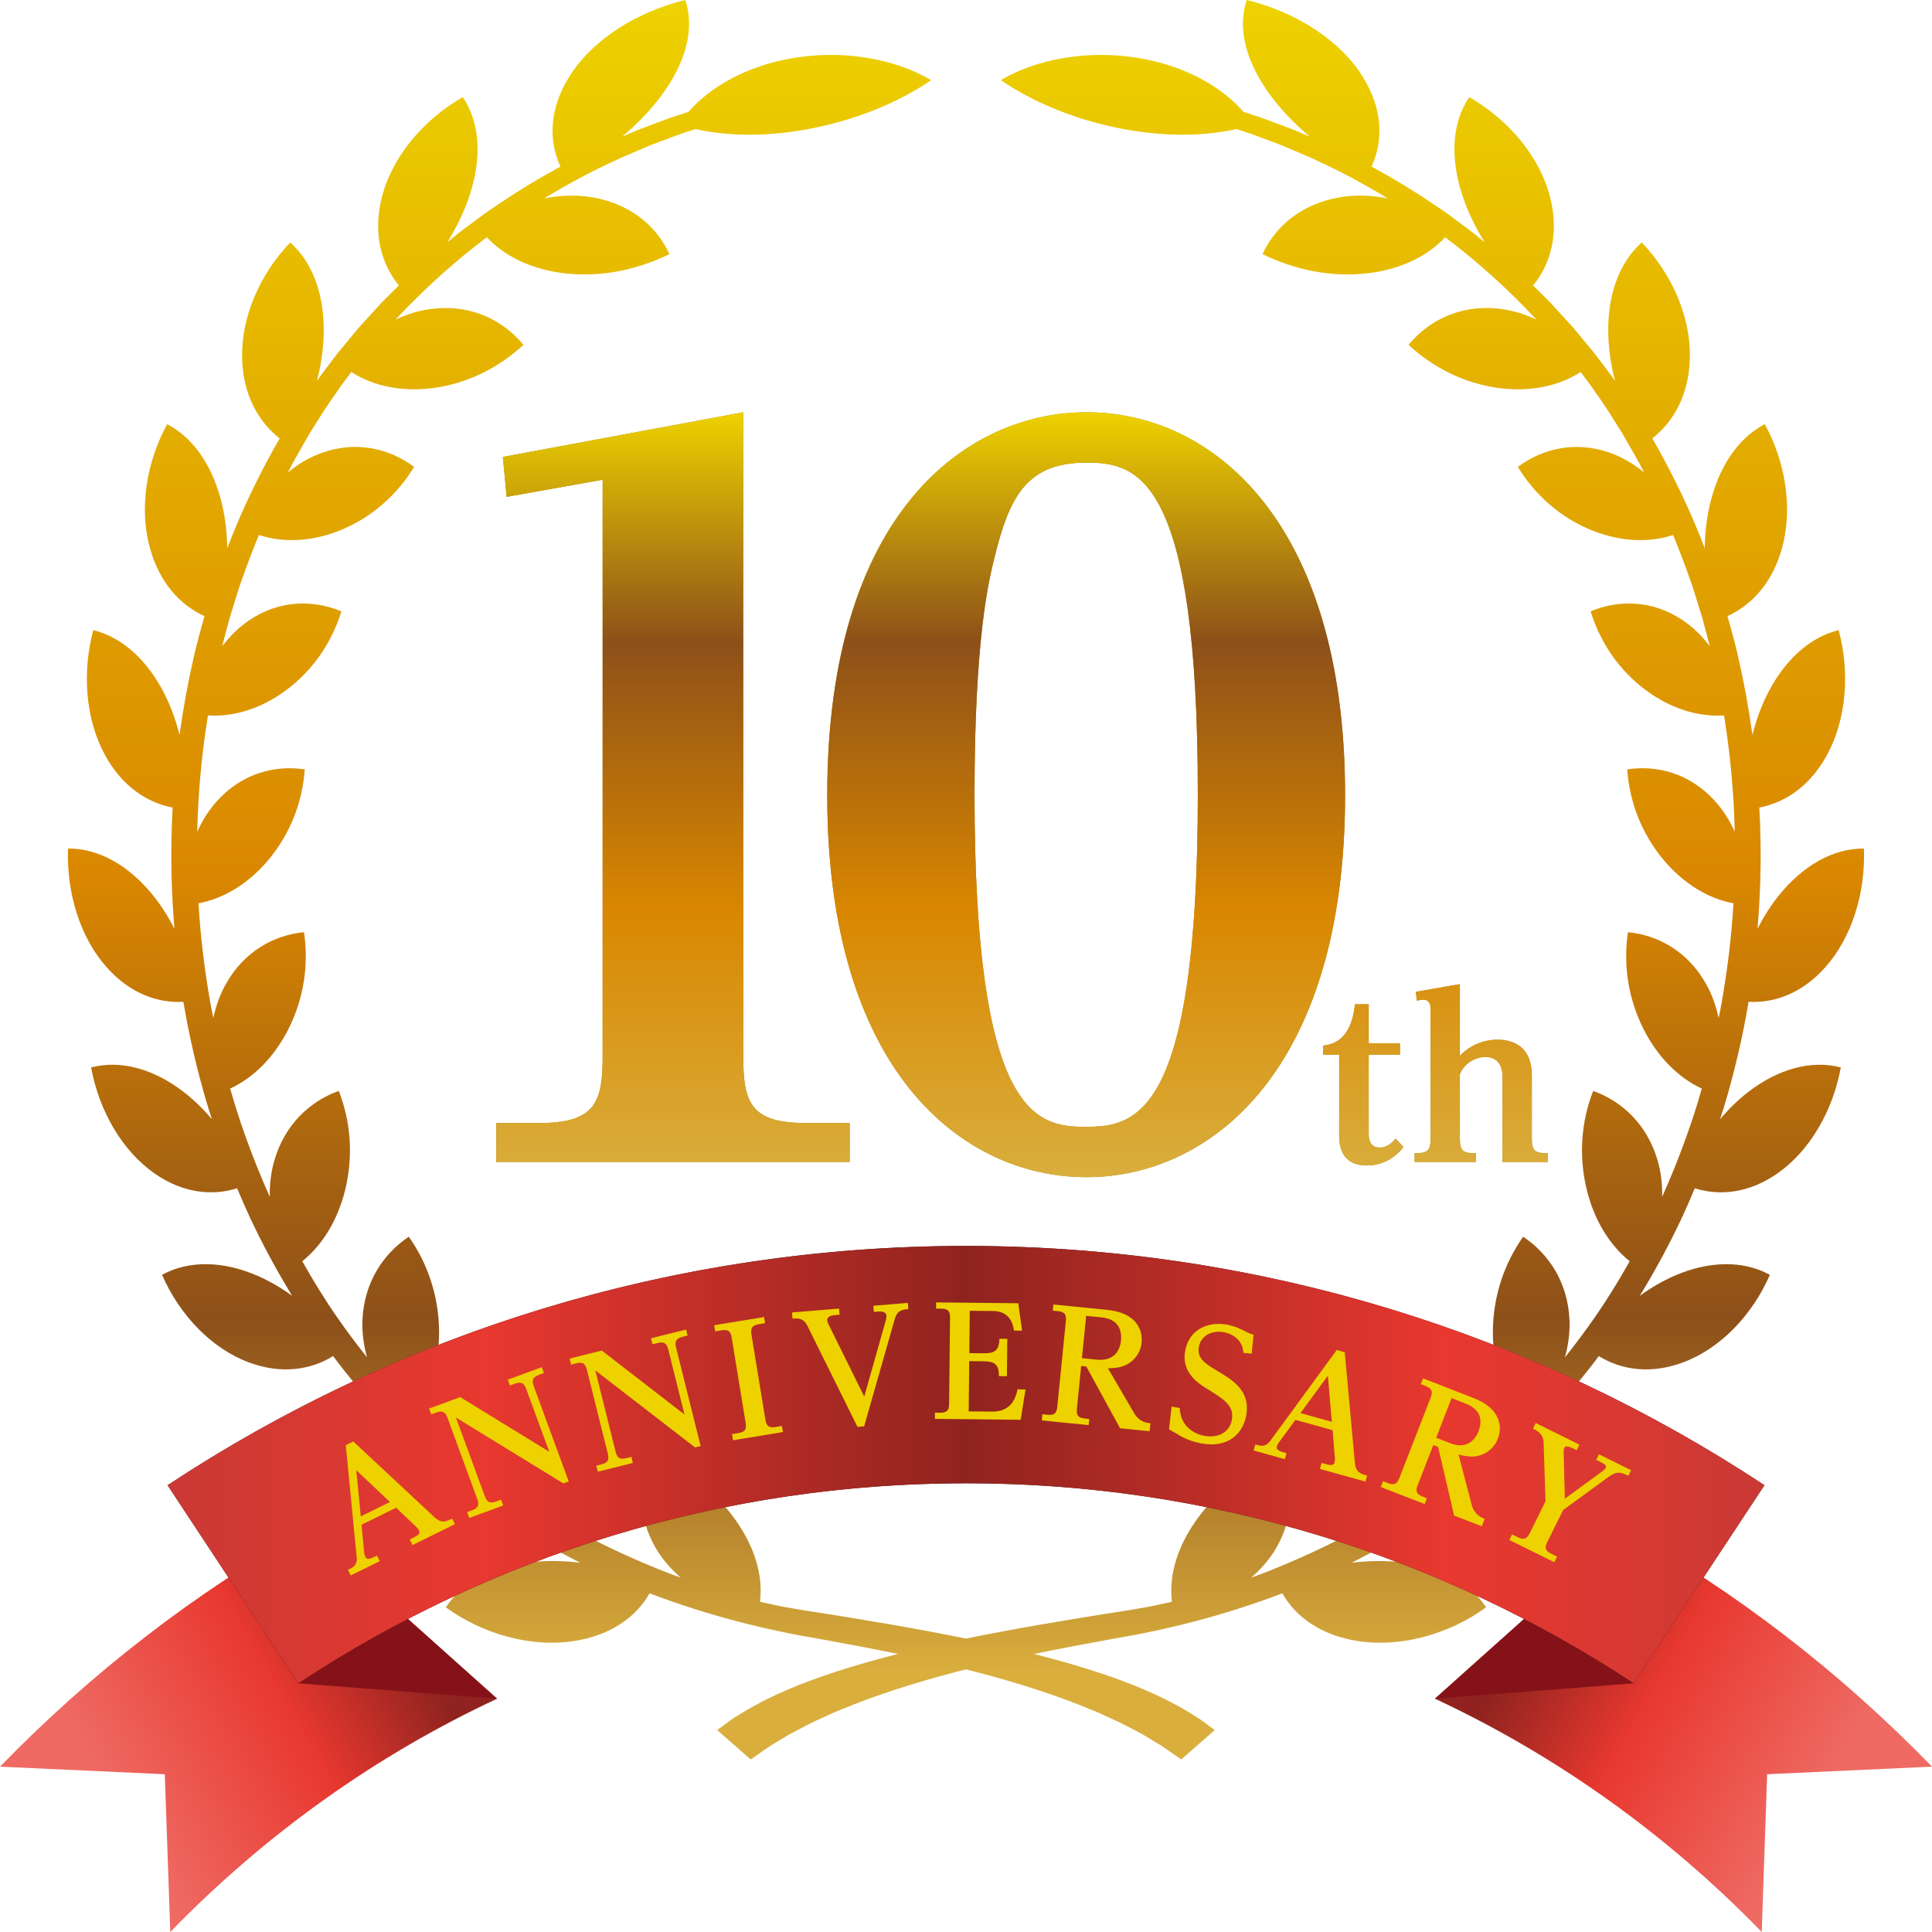 <?xml version="1.0" encoding="UTF-8"?>
<svg id="_レイヤー_1" data-name="レイヤー_1" xmlns="http://www.w3.org/2000/svg" version="1.1" xmlns:xlink="http://www.w3.org/1999/xlink" viewBox="0 0 201.26 201.259">
  <!-- Generator: Adobe Illustrator 29.0.0, SVG Export Plug-In . SVG Version: 2.1.0 Build 186)  -->
  <defs>
    <style>
      .st0 {
        fill: none;
        stroke: #231815;
        stroke-miterlimit: 10;
        stroke-width: 24.722px;
      }

      .st1 {
        fill: #edd200;
      }

      .st2 {
        fill: url(#_名称未設定グラデーション_61);
      }

      .st3 {
        fill: url(#_名称未設定グラデーション_6);
      }

      .st4 {
        fill: url(#_名称未設定グラデーション_15);
      }

      .st5 {
        fill: url(#_名称未設定グラデーション_10);
      }

      .st6 {
        fill: url(#_名称未設定グラデーション_101);
      }

      .st7 {
        fill: url(#_名称未設定グラデーション_151);
      }

      .st8 {
        fill: #a78608;
      }

      .st9 {
        fill: #851218;
      }
    </style>
    <linearGradient id="_名称未設定グラデーション_15" data-name="名称未設定グラデーション 15" x1="66.81" y1="0" x2="66.81" y2="183.288" gradientUnits="userSpaceOnUse">
      <stop offset="0" stop-color="#edd200"/>
      <stop offset=".5" stop-color="#d98700"/>
      <stop offset=".75" stop-color="#8d5019"/>
      <stop offset=".95" stop-color="#d9ae3d"/>
    </linearGradient>
    <linearGradient id="_名称未設定グラデーション_151" data-name="名称未設定グラデーション 15" x1="65.634" y1="0" x2="65.634" y2="183.288" gradientTransform="translate(200.084) rotate(-180) scale(1 -1)" xlink:href="#_名称未設定グラデーション_15"/>
    <linearGradient id="_名称未設定グラデーション_10" data-name="名称未設定グラデーション 10" x1="4.595" y1="191.997" x2="46.497" y2="167.805" gradientUnits="userSpaceOnUse">
      <stop offset=".177" stop-color="#ee6a63"/>
      <stop offset=".6" stop-color="#e8382f"/>
      <stop offset=".9" stop-color="#90231f"/>
    </linearGradient>
    <linearGradient id="_名称未設定グラデーション_101" data-name="名称未設定グラデーション 10" x1="196.665" y1="191.997" x2="154.763" y2="167.805" xlink:href="#_名称未設定グラデーション_10"/>
    <linearGradient id="_名称未設定グラデーション_61" data-name="名称未設定グラデーション 61" x1="106.462" y1="122.628" x2="106.462" y2="42.946" gradientUnits="userSpaceOnUse">
      <stop offset="0" stop-color="#d9ae3d"/>
      <stop offset=".35" stop-color="#d98700"/>
      <stop offset=".7" stop-color="#8d5019"/>
      <stop offset="1" stop-color="#edd200"/>
    </linearGradient>
    <linearGradient id="_名称未設定グラデーション_6" data-name="名称未設定グラデーション 6" x1="17.458" y1="152.573" x2="183.802" y2="152.573" gradientUnits="userSpaceOnUse">
      <stop offset="0" stop-color="#ca3935"/>
      <stop offset=".2" stop-color="#e8382f"/>
      <stop offset=".5" stop-color="#90231f"/>
      <stop offset=".8" stop-color="#e8382f"/>
      <stop offset="1" stop-color="#ca3935"/>
    </linearGradient>
  </defs>
  <path class="st4" d="M125.942,179.781c-.197-.146-.444-.328-.735-.544-.292-.216-.658-.423-1.056-.68-1.605-1.012-4.081-2.298-7.38-3.511-3.294-1.224-7.391-2.403-12.14-3.49-4.752-1.082-10.154-2.078-16.063-3.042-1.477-.249-2.988-.472-4.526-.716-.771-.118-1.532-.265-2.309-.397-.776-.134-1.548-.329-2.331-.493-.077-.018-.156-.041-.233-.059.349-2.757-.583-5.709-2.499-8.441-2.234-3.164-5.283-5.482-8.608-6.918-1.509,2.847-1.75,6.397.286,9.836.656,1.115,1.538,2.121,2.563,3.017-.333-.122-.666-.236-.999-.363-3.581-1.371-7.189-3.032-10.734-4.993,1.015-2.528,1.036-5.503.146-8.502-1.076-3.584-3.162-6.548-5.802-8.732-2.172,2.388-3.368,5.759-2.496,9.566.277,1.225.782,2.399,1.439,3.501-.473-.328-.948-.651-1.416-.992-.74-.566-1.498-1.115-2.231-1.703-.719-.602-1.459-1.188-2.17-1.811-.695-.641-1.411-1.264-2.095-1.926-.452-.454-.907-.911-1.362-1.367,1.703-2.218,2.574-5.153,2.551-8.34-.037-3.724-1.213-7.096-3.154-9.85-2.667,1.783-4.655,4.757-4.826,8.651-.062,1.316.117,2.637.475,3.919-1.052-1.321-2.072-2.676-3.042-4.075-1.331-1.905-2.558-3.897-3.706-5.941,2.157-1.733,3.71-4.349,4.468-7.424.881-3.617.564-7.173-.663-10.32-2.994,1.077-5.606,3.475-6.701,7.21-.365,1.23-.51,2.521-.489,3.818-1.258-2.811-2.372-5.696-3.329-8.635-.281-.874-.544-1.753-.797-2.636,2.485-1.155,4.589-3.311,6.023-6.106,1.679-3.296,2.167-6.828,1.669-10.186-3.151.311-6.22,2.001-8.117,5.359-.628,1.105-1.059,2.323-1.33,3.589-.106-.538-.219-1.075-.315-1.614-.605-3.435-1.027-6.891-1.227-10.34,2.683-.505,5.216-2.088,7.231-4.462,2.352-2.791,3.594-6.103,3.838-9.49-3.136-.471-6.492.418-9.067,3.215-.883.953-1.589,2.073-2.137,3.285.097-4.111.475-8.169,1.118-12.123,2.736.179,5.562-.739,8.055-2.561,2.904-2.135,4.843-5.049,5.846-8.28-2.95-1.229-6.421-1.189-9.552.897-1.097.725-2.053,1.665-2.865,2.738.255-1.0.523-1.994.788-2.981.271-.877.543-1.75.812-2.62.069-.216.133-.435.206-.65l.228-.639c.151-.426.304-.851.455-1.275.421-1.161.869-2.298,1.33-3.424,2.637.864,5.619.668,8.492-.495,3.328-1.359,5.914-3.711,7.687-6.599-2.586-1.917-6.002-2.734-9.564-1.48-1.3.453-2.508,1.163-3.588,2.058.147-.288.294-.576.44-.863.208-.37.418-.739.625-1.107.421-.732.823-1.47,1.252-2.182.892-1.405,1.739-2.809,2.692-4.11.51-.761,1.051-1.484,1.598-2.196,2.385,1.527,5.398,2.086,8.563,1.662,3.628-.496,6.803-2.137,9.365-4.493-2.05-2.495-5.234-4.132-9.102-3.797-1.459.122-2.889.531-4.228,1.168,3.141-3.358,6.367-6.212,9.514-8.581,1.96,2.085,4.826,3.384,8.154,3.763,3.8.421,7.511-.372,10.873-2.005-1.335-2.92-4.113-5.296-8.158-5.937-1.606-.26-3.265-.193-4.886.131,2.635-1.606,5.1-2.896,7.293-3.897.196-.094.389-.187.58-.279.192-.089.387-.166.575-.249.379-.162.747-.318,1.103-.47.357-.153.703-.3,1.036-.442.167-.071.332-.141.493-.209.164-.061.325-.122.483-.181.633-.237,1.219-.457,1.756-.657.536-.202,1.022-.388,1.47-.523.361-.117.678-.22.97-.314,3.408.748,7.29.794,11.478.05,4.925-.886,9.489-2.703,13.075-5.147-3.708-2.202-9.184-3.241-14.628-2.259-4.675.829-8.381,2.966-10.667,5.568-.318.103-.674.217-1.079.348-.226.073-.464.149-.715.231-.248.092-.507.19-.779.291-.545.204-1.14.427-1.783.667-.32.123-.658.239-.997.381-.338.145-.689.295-1.051.45-.161.07-.332.142-.498.213,1.488-1.248,2.852-2.639,4.015-4.182C71.401,6.616,72.42,3.052,71.381 0c-5.225,1.281-9.755,4.246-12.08,7.991-2.121,3.397-2.154,6.712-.914,9.357-2.04,1.11-4.216,2.405-6.481,3.94-.506.351-1.042.677-1.547,1.063-.511.379-1.029.764-1.554,1.154-.751.533-1.482,1.133-2.22,1.742.959-1.527,1.759-3.158,2.331-4.882,1.284-3.904,1.109-7.558-.711-10.25-4.216,2.432-7.411,6.336-8.439,10.483-.934,3.725-.056,6.892,1.786,9.141-.219.218-.437.432-.659.651-.523.528-1.073,1.041-1.573,1.612-.512.561-1.03,1.128-1.553,1.699l-.393.431-.373.451c-.25.301-.501.604-.753.909-.252.304-.504.61-.758.917-.258.305-.512.615-.747.941-.482.644-.969,1.294-1.461,1.949-.09.126-.178.258-.267.384.4-1.532.647-3.112.701-4.717.126-4.07-1.057-7.548-3.482-9.709-3.207,3.341-5.139,7.872-5.009,12.122.104,3.733,1.671,6.547,3.909,8.287-.423.728-.836,1.468-1.234,2.224-1.561,2.913-3.005,5.995-4.231,9.236-.014-1.468-.17-2.94-.493-4.393-.891-3.972-2.905-7.048-5.758-8.553-2.199,4.008-2.936,8.867-1.787,12.957.989,3.56,3.134,5.894,5.673,7.048-.397,1.37-.771,2.753-1.096,4.162-.617,2.682-1.121,5.427-1.506,8.214-.343-1.379-.815-2.729-1.441-4.022-1.772-3.64-4.436-6.134-7.541-6.898-1.191,4.429-.805,9.333,1.226,13.029,1.749,3.203,4.331,4.943,7.037,5.453-.134,2.479-.179,4.978-.102,7.49.047,1.708.149,3.42.288,5.133-.626-1.232-1.366-2.406-2.239-3.49-2.516-3.109-5.653-4.881-8.838-4.863-.184,4.603,1.257,9.284,4.034,12.384,2.382,2.675,5.251,3.736,7.977,3.583.63,3.738,1.5,7.447,2.603,11.086.117.384.248.764.369,1.146-.877-1.039-1.849-1.997-2.93-2.834-3.126-2.41-6.561-3.366-9.653-2.565.823,4.529,3.251,8.732,6.639,11.068,2.913,2.022,5.949,2.348,8.57,1.523.422,1.013.859,2.018,1.319,3.013,1.324,2.82,2.8,5.555,4.411,8.189-1.113-.809-2.299-1.511-3.564-2.067-3.602-1.574-7.16-1.659-9.988-.12,1.829,4.202,5.175,7.689,9.04,9.122,3.343,1.251,6.408.811,8.779-.653,2.57,3.424,5.393,6.603,8.427,9.465-1.316-.511-2.674-.9-4.068-1.126-3.946-.631-7.453.162-9.848,2.354,2.835,3.623,7.031,6.17,11.24,6.595,3.664.382,6.616-.822,8.582-2.846,3.665,2.769,7.51,5.119,11.412,7.081-1.592-.194-3.189-.234-4.768-.093-4.159.382-7.443,2.025-9.237,4.739,3.839,2.788,8.818,4.186,13.24,3.531,3.893-.566,6.589-2.507,7.989-4.99,6.054,2.307,12.047,3.81,17.642,4.74,2.972.538,5.813,1.076,8.505,1.632,2.69.563,5.229,1.15,7.601,1.753,4.741,1.221,8.795,2.568,12.033,3.909.404.17.802.322,1.18.492.377.174.741.342,1.094.506.354.164.698.321,1.029.473.326.163.636.332.937.488.301.159.59.31.867.456.279.145.546.283.789.439.491.296.939.565,1.338.808.408.23.741.474,1.031.679.293.204.538.377.735.514.395.276.599.42.599.42l3.492-3.063s-.203-.151-.6-.444Z"/>
  <path class="st7" d="M182.112,113.757c-1.081.837-2.053,1.794-2.93,2.834.122-.383.253-.762.369-1.146,1.103-3.639,1.973-7.348,2.603-11.086,2.726.153,5.595-.908,7.977-3.583,2.777-3.1,4.218-7.78,4.034-12.384-3.185-.018-6.322,1.754-8.838,4.863-.873,1.084-1.613,2.259-2.239,3.49.139-1.713.241-3.425.288-5.133.078-2.512.033-5.011-.102-7.49,2.705-.51,5.288-2.25,7.037-5.453,2.031-3.697,2.417-8.6,1.226-13.029-3.105.763-5.769,3.257-7.541,6.898-.625,1.293-1.097,2.643-1.441,4.022-.385-2.788-.888-5.532-1.506-8.214-.325-1.409-.7-2.792-1.097-4.162,2.538-1.154,4.684-3.487,5.673-7.048,1.149-4.09.412-8.949-1.787-12.957-2.853,1.505-4.866,4.581-5.757,8.553-.323,1.453-.479,2.926-.493,4.393-1.226-3.241-2.67-6.323-4.231-9.236-.398-.756-.81-1.496-1.234-2.224,2.238-1.741,3.805-4.554,3.909-8.287.13-4.251-1.802-8.781-5.009-12.122-2.425,2.161-3.609,5.638-3.482,9.709.054,1.606.301,3.185.701,4.717-.09-.127-.178-.258-.267-.384-.492-.655-.979-1.305-1.461-1.949-.236-.327-.49-.636-.747-.941-.254-.307-.507-.613-.758-.917-.253-.304-.503-.607-.753-.909l-.373-.451-.393-.431c-.523-.571-1.041-1.138-1.553-1.699-.499-.571-1.05-1.084-1.573-1.612-.222-.219-.44-.432-.659-.651,1.842-2.25,2.72-5.416,1.786-9.141-1.029-4.147-4.223-8.051-8.439-10.483-1.82,2.692-1.995,6.346-.711,10.25.572,1.724,1.372,3.355,2.331,4.882-.738-.609-1.468-1.209-2.22-1.742-.525-.39-1.043-.775-1.554-1.154-.504-.386-1.041-.713-1.546-1.063-2.265-1.534-4.44-2.83-6.481-3.94,1.24-2.645,1.208-5.959-.914-9.357C139.634,4.246,135.103,1.281,129.879 0c-1.038,3.052-.02,6.616,2.558,10.058,1.162,1.543,2.527,2.934,4.015,4.182-.165-.071-.337-.143-.498-.213-.362-.155-.712-.305-1.051-.45-.34-.143-.678-.258-.997-.381-.643-.24-1.238-.463-1.783-.667-.273-.102-.532-.199-.78-.291-.251-.082-.489-.159-.715-.231-.405-.13-.76-.245-1.079-.348-2.286-2.602-5.991-4.739-10.667-5.568-5.444-.982-10.92.057-14.628,2.259,3.586,2.444,8.15,4.261,13.075,5.147,4.188.744,8.07.698,11.478-.05.291.094.609.197.97.314.447.135.933.321,1.47.523.537.201,1.123.42,1.756.657.159.059.32.12.483.181.161.069.326.138.493.209.333.142.679.289,1.036.442.356.152.724.308,1.103.47.188.082.383.16.575.249.191.092.384.185.58.279,2.192,1,4.658,2.291,7.293,3.897-1.621-.325-3.281-.391-4.886-.131-4.045.641-6.823,3.017-8.158,5.937,3.362,1.633,7.074,2.426,10.873,2.005,3.328-.378,6.194-1.678,8.154-3.763,3.146,2.369,6.373,5.223,9.514,8.581-1.339-.637-2.77-1.046-4.229-1.168-3.867-.335-7.052,1.302-9.102,3.797,2.561,2.356,5.736,3.996,9.365,4.493,3.165.424,6.178-.136,8.563-1.662.547.711,1.088,1.435,1.598,2.196.953,1.3,1.799,2.705,2.692,4.11.429.713.83,1.451,1.252,2.182.207.368.416.737.625,1.107.146.287.293.575.44.863-1.08-.895-2.288-1.605-3.588-2.058-3.563-1.253-6.978-.437-9.564,1.48,1.773,2.887,4.358,5.239,7.687,6.599,2.873,1.163,5.855,1.359,8.492.495.461,1.125.909,2.263,1.33,3.424.151.424.304.849.455,1.275l.228.639c.073.215.136.434.206.65.269.869.54,1.742.812,2.62.265.987.533,1.98.788,2.981-.812-1.074-1.768-2.013-2.865-2.738-3.131-2.086-6.602-2.125-9.552-.897,1.003,3.231,2.942,6.145,5.845,8.28,2.493,1.822,5.32,2.74,8.055,2.561.643,3.954,1.021,8.012,1.118,12.123-.547-1.212-1.253-2.332-2.137-3.285-2.575-2.798-5.931-3.687-9.067-3.215.244,3.387,1.486,6.699,3.838,9.49,2.015,2.373,4.548,3.956,7.231,4.462-.2,3.449-.622,6.905-1.227,10.34-.097.539-.209,1.076-.315,1.614-.272-1.265-.702-2.484-1.331-3.589-1.897-3.358-4.966-5.048-8.117-5.359-.498,3.358-.01,6.889,1.669,10.186,1.434,2.796,3.538,4.951,6.023,6.106-.252.882-.515,1.762-.797,2.636-.957,2.938-2.071,5.823-3.329,8.634.021-1.297-.124-2.588-.489-3.818-1.094-3.734-3.706-6.132-6.701-7.21-1.227,3.147-1.544,6.703-.663,10.32.759,3.075,2.311,5.691,4.468,7.424-1.148,2.044-2.375,4.036-3.706,5.941-.97,1.399-1.991,2.754-3.043,4.075.357-1.283.537-2.604.475-3.919-.171-3.894-2.159-6.868-4.826-8.651-1.941,2.754-3.117,6.126-3.154,9.85-.022,3.187.848,6.122,2.551,8.34-.454.456-.909.913-1.362,1.367-.684.662-1.4,1.285-2.096,1.926-.711.623-1.451,1.209-2.17,1.811-.732.588-1.491,1.136-2.231,1.703-.468.341-.943.664-1.417.992.657-1.103,1.162-2.276,1.439-3.501.872-3.806-.323-7.178-2.496-9.566-2.639,2.184-4.726,5.147-5.802,8.732-.891,2.998-.869,5.974.146,8.502-3.545,1.961-7.153,3.622-10.734,4.993-.334.127-.666.241-.999.363,1.025-.896,1.907-1.901,2.563-3.017,2.036-3.439,1.796-6.989.286-9.836-3.325,1.436-6.373,3.754-8.608,6.918-1.917,2.732-2.848,5.684-2.499,8.441-.077.018-.156.041-.233.059-.783.164-1.555.359-2.331.493-.777.133-1.538.279-2.309.397-1.538.244-3.049.468-4.526.716-5.909.964-11.31,1.96-16.063,3.042-4.749,1.088-8.846,2.266-12.139,3.49-3.299,1.213-5.775,2.498-7.38,3.511-.398.258-.763.465-1.056.68-.291.216-.538.398-.735.544-.397.292-.6.444-.6.444l3.492,3.063s.203-.144.599-.42c.197-.138.442-.31.735-.514.29-.205.623-.449,1.031-.679.399-.243.848-.512,1.338-.808.243-.156.51-.294.789-.439.278-.146.566-.297.867-.456.301-.156.611-.325.937-.488.331-.153.674-.31,1.029-.473.353-.163.717-.332,1.094-.506.378-.17.776-.322,1.18-.492,3.238-1.341,7.292-2.688,12.033-3.909,2.372-.603,4.911-1.191,7.601-1.753,2.692-.556,5.533-1.094,8.505-1.632,5.595-.93,11.588-2.433,17.642-4.74,1.4,2.483,4.096,4.424,7.989,4.99,4.422.656,9.401-.743,13.24-3.531-1.794-2.714-5.078-4.357-9.237-4.739-1.579-.141-3.175-.101-4.768.093,3.902-1.963,7.747-4.313,11.412-7.081,1.966,2.024,4.918,3.228,8.582,2.846,4.208-.426,8.404-2.972,11.24-6.595-2.396-2.192-5.902-2.985-9.848-2.354-1.394.227-2.752.615-4.068,1.126,3.034-2.862,5.857-6.041,8.427-9.465,2.37,1.463,5.435,1.903,8.778.653,3.865-1.433,7.211-4.92,9.04-9.122-2.828-1.54-6.386-1.454-9.988.12-1.264.556-2.451,1.258-3.564,2.067,1.611-2.634,3.087-5.369,4.411-8.189.459-.994.897-2,1.319-3.013,2.621.824,5.657.499,8.57-1.523,3.388-2.335,5.816-6.538,6.639-11.068-3.091-.801-6.526.155-9.652,2.565Z"/>
  <g>
    <path class="st5" d="M0,184.038l17.169.787.569,16.435c9.972-10.271,21.492-18.438,34.043-24.302l-19.734-17.649c-11.655,6.559-22.443,14.839-32.047,24.73Z"/>
    <path class="st6" d="M169.213,159.307l-19.734,17.649c12.551,5.864,24.071,14.031,34.043,24.302l.564-16.435,17.174-.787c-9.604-9.891-20.392-18.172-32.047-24.73Z"/>
  </g>
  <polygon class="st9" points="31.075 175.354 51.781 176.957 32.047 159.308 31.075 175.354"/>
  <polygon class="st9" points="170.186 175.354 149.479 176.957 169.213 159.307 170.186 175.354"/>
  <path class="st0" d="M176.994,165.037c-21.908-14.459-48.15-22.883-76.364-22.883-28.213,0-54.455,8.424-76.364,22.883"/>
  <g>
    <g>
      <path class="st8" d="M77.426,110.057c0,4.85.792,6.929,6.533,6.929h4.554v4.058h-36.822v-4.058h4.553c5.84,0,6.533-2.277,6.533-6.929v-60.083l-9.998,1.782-.396-4.157,25.043-4.652v67.111Z"/>
      <path class="st8" d="M113.198,42.946c13.165,0,26.923,11.482,26.923,39.891,0,28.804-14.155,39.791-26.923,39.791-13.066,0-27.023-11.185-27.023-39.791,0-29.596,14.65-39.891,27.023-39.891ZM113,117.382c5.147,0,11.779-.693,11.779-34.644,0-33.259-6.335-34.545-11.581-34.545-6.137,0-8.018,3.365-9.601,9.899-.594,2.376-2.079,8.414-2.079,24.647,0,33.258,6.335,34.644,11.482,34.644Z"/>
      <path class="st8" d="M142.581,104.619v4.055h3.257v1.185h-3.257v8.27c0,.296,0,1.413,1.139,1.413.866,0,1.39-.615,1.663-.934l.82.888c-.365.456-1.572,1.914-3.827,1.914-2.871,0-2.871-2.46-2.871-3.167v-8.383h-1.663v-.934c.774-.114,2.916-.365,3.303-4.306h1.436Z"/>
      <path class="st8" d="M152.076,109.996c.865-.934,2.255-1.686,3.918-1.686.98,0,3.577.228,3.577,3.736v6.583c0,1.322.388,1.504,1.663,1.504v.911h-4.715v-8.771c0-.615-.068-2.164-1.8-2.164-1.025,0-2.21.661-2.642,1.8v6.72c0,1.344.41,1.504,1.663,1.504v.911h-6.378v-.911c1.253,0,1.663-.16,1.663-1.504v-13.509c0-.274,0-.98-.775-.98-.227,0-.41.045-.661.091l-.091-.912,4.579-.797v7.473Z"/>
    </g>
    <g>
      <path class="st2" d="M77.426,110.057c0,4.85.792,6.929,6.533,6.929h4.554v4.058h-36.822v-4.058h4.553c5.84,0,6.533-2.277,6.533-6.929v-60.083l-9.998,1.782-.396-4.157,25.043-4.652v67.111Z"/>
      <path class="st2" d="M113.198,42.946c13.165,0,26.923,11.482,26.923,39.891,0,28.804-14.155,39.791-26.923,39.791-13.066,0-27.023-11.185-27.023-39.791,0-29.596,14.65-39.891,27.023-39.891ZM113,117.382c5.147,0,11.779-.693,11.779-34.644,0-33.259-6.335-34.545-11.581-34.545-6.137,0-8.018,3.365-9.601,9.899-.594,2.376-2.079,8.414-2.079,24.647,0,33.258,6.335,34.644,11.482,34.644Z"/>
      <path class="st2" d="M142.581,104.619v4.055h3.257v1.185h-3.257v8.27c0,.296,0,1.413,1.139,1.413.866,0,1.39-.615,1.663-.934l.82.888c-.365.456-1.572,1.914-3.827,1.914-2.871,0-2.871-2.46-2.871-3.167v-8.383h-1.663v-.934c.774-.114,2.916-.365,3.303-4.306h1.436Z"/>
      <path class="st2" d="M152.076,109.996c.865-.934,2.255-1.686,3.918-1.686.98,0,3.577.228,3.577,3.736v6.583c0,1.322.388,1.504,1.663,1.504v.911h-4.715v-8.771c0-.615-.068-2.164-1.8-2.164-1.025,0-2.21.661-2.642,1.8v6.72c0,1.344.41,1.504,1.663,1.504v.911h-6.378v-.911c1.253,0,1.663-.16,1.663-1.504v-13.509c0-.274,0-.98-.775-.98-.227,0-.41.045-.661.091l-.091-.912,4.579-.797v7.473Z"/>
    </g>
  </g>
  <path class="st3" d="M170.186,175.354c-20.659-13.634-44.711-20.839-69.556-20.839-24.845,0-48.897,7.205-69.555,20.839l-13.616-20.635c24.71-16.307,53.471-24.927,83.172-24.927,29.7,0,58.461,8.619,83.172,24.927l-13.617,20.635Z"/>
  <g>
    <path class="st1" d="M37.66,158.838l.284,2.97c.006.085.068.282.117.382.181.367.62.151,1.213-.141l.286.58-3.027,1.489-.285-.58c.537-.265.99-.487.911-1.291l-1.136-11.704.778-.383,8.444,7.88c.708.653,1.132.515,1.853.16l.285.58-4.413,2.171-.285-.58c.877-.432,1.145-.564.951-.96-.042-.085-.189-.275-.315-.39l-2.053-1.959-3.607,1.774ZM40.622,156.467l-3.51-3.315.469,4.811,3.041-1.496Z"/>
    <path class="st1" d="M47.941,145.54l9.279,5.697-2.369-6.453c-.19-.518-.382-.951-1.226-.642l-.503.184-.223-.606,3.538-1.298.223.607-.503.184c-.829.304-.721.735-.52,1.283l3.607,9.828-.562.206-11.185-6.862,2.972,8.096c.211.577.412.941,1.226.642l.503-.184.223.607-3.538,1.298-.223-.606.518-.19c.799-.293.712-.714.505-1.277l-3.031-8.259c-.19-.518-.382-.951-1.212-.647l-.518.19-.223-.607,3.241-1.19Z"/>
    <path class="st1" d="M62.687,140.689l8.618,6.663-1.664-6.673c-.133-.536-.278-.987-1.151-.77l-.52.13-.156-.627,3.658-.912.157.627-.52.129c-.857.214-.796.654-.655,1.22l2.533,10.162-.582.145-10.388-8.025,2.086,8.371c.149.597.31.98,1.151.77l.52-.13.157.628-3.658.912-.156-.627.536-.134c.827-.206.785-.634.64-1.216l-2.128-8.54c-.134-.536-.279-.987-1.136-.773l-.536.133-.156-.627,3.351-.836Z"/>
    <path class="st1" d="M79.595,137.199l.104.638-.669.11c-.84.138-.831.584-.737,1.159l1.422,8.685c.099.607.228,1.001,1.068.864l.669-.11.104.638-5.198.851-.104-.638.669-.109c.872-.143.829-.599.737-1.16l-1.422-8.685c-.086-.529-.181-1.009-1.068-.864l-.669.109-.105-.638,5.198-.852Z"/>
    <path class="st1" d="M87.407,136.315l.053.644-.503.042c-.409.034-.81.162-.777.555.003.047.032.203.128.401l3.722,7.525,2.242-7.923c.06-.227.078-.402.071-.48-.028-.346-.294-.498-.891-.449l-.425.035-.053-.644,3.599-.297.053.644c-.738.061-1.171.191-1.417,1.035l-3.191,11.182-.691.057-5.221-10.535c-.379-.76-.889-.797-1.549-.742l-.053-.644,4.903-.405Z"/>
    <path class="st1" d="M102.458,140.972c1.056.011,1.626-.204,1.655-1.512l.82.009-.042,3.894-.835-.009c.014-1.261-.488-1.534-1.607-1.546l-1.482-.016-.056,5.233,2.412.025c1.435.016,2.372-.7,2.673-2.32l.835.009-.506,3.164-8.937-.095.007-.646.536.006c.867.009.934-.416.941-1.015l.094-8.795c.006-.567-.021-1.025-.919-1.035l-.536-.005.007-.646,8.559.091.395,2.857-.836-.009c-.178-1.058-.656-2.025-2.217-2.042l-2.395-.025-.047,4.413,1.482.016Z"/>
    <path class="st1" d="M118.14,147.204c.527.908,1.276,1.015,1.7,1.058l-.084.832-3.074-.308-3.522-6.437-.533-.053-.437,4.361c-.06.596-.04,1.026.823,1.112l.455.045-.065.643-4.878-.489.064-.643.533.053c.863.086.968-.331,1.027-.927l.877-8.753c.055-.549.071-1.022-.823-1.112l-.533-.053.064-.643,5.616.562c3.059.307,3.702,2.114,3.573,3.4-.142,1.412-1.184,2.321-2.269,2.561-.502.108-.899.116-1.233.13l2.718,4.661ZM114.277,141.637c1.773.178,2.393-.948,2.496-1.984.113-1.129-.282-2.246-2.054-2.424l-1.569-.157-.441,4.408,1.568.157Z"/>
    <path class="st1" d="M122.051,146.523l.853.161c.055,1.84,1.408,2.672,2.54,2.885,1.581.297,2.658-.479,2.874-1.627.283-1.504-.752-2.148-2.781-3.396-1.767-1.103-2.35-2.352-2.068-3.855.428-2.279,2.483-3.048,4.343-2.699.853.16,1.469.469,2.113.798.249.127.476.202.659.252l-.194,1.97-.867-.083c-.028-1.129-.889-1.933-2.02-2.146-1.287-.242-2.397.368-2.609,1.5-.233,1.24.617,1.753,2.147,2.667,1.399.841,3.256,1.977,2.775,4.535-.317,1.689-1.705,3.435-4.713,2.87-.542-.102-1.399-.327-2.265-.843-.043-.024-1.009-.607-1.056-.616l.27-2.373Z"/>
    <path class="st1" d="M134.95,147.91l-1.765,2.404c-.052.067-.137.256-.167.362-.11.395.361.526.999.704l-.173.623-3.249-.905.173-.623c.577.161,1.062.296,1.539-.356l6.943-9.486.835.232,1.052,11.499c.093.958.501,1.137,1.276,1.353l-.173.622-4.737-1.318.173-.623c.941.262,1.23.342,1.348-.083.025-.091.043-.332.025-.5l-.227-2.828-3.872-1.078ZM138.738,148.114l-.411-4.809-2.853,3.901,3.264.909Z"/>
    <path class="st1" d="M153.305,156.745c.264,1.017.958,1.321,1.355,1.475l-.303.779-2.88-1.122-1.667-7.147-.5-.194-1.59,4.085c-.218.559-.313.978.495,1.292l.426.166-.234.603-4.57-1.779.235-.603.499.194c.808.315,1.022-.059,1.239-.618l3.193-8.199c.201-.514.343-.966-.495-1.292l-.5-.195.235-.603,5.26,2.049c2.866,1.116,3,3.03,2.531,4.234-.515,1.323-1.763,1.92-2.873,1.859-.513-.03-.897-.129-1.223-.205l1.369,5.22ZM151.077,150.344c1.661.646,2.56-.273,2.937-1.242.412-1.058.331-2.24-1.33-2.887l-1.469-.572-1.608,4.129,1.469.572Z"/>
    <path class="st1" d="M164.53,150.492l-.286.579c-.452-.224-.565-.279-.805-.363-.198-.062-.388-.069-.493.143-.063.127-.061.374-.054.465l.12,4.808,3.83-2.801c.141-.106.358-.262.428-.404.14-.283-.256-.478-.468-.583l-.522-.258.286-.58,3.349,1.656-.287.58c-.735-.364-1.187-.517-2.037.1l-4.757,3.468-1.601,3.235c-.259.523-.426.933.365,1.324l.607.301-.286.579-4.691-2.32.287-.579.594.293c.791.392,1.029.017,1.288-.506l1.601-3.236-.196-6.076c-.032-.895-.541-1.217-1.106-1.496l.287-.58,4.549,2.251Z"/>
  </g>
</svg>